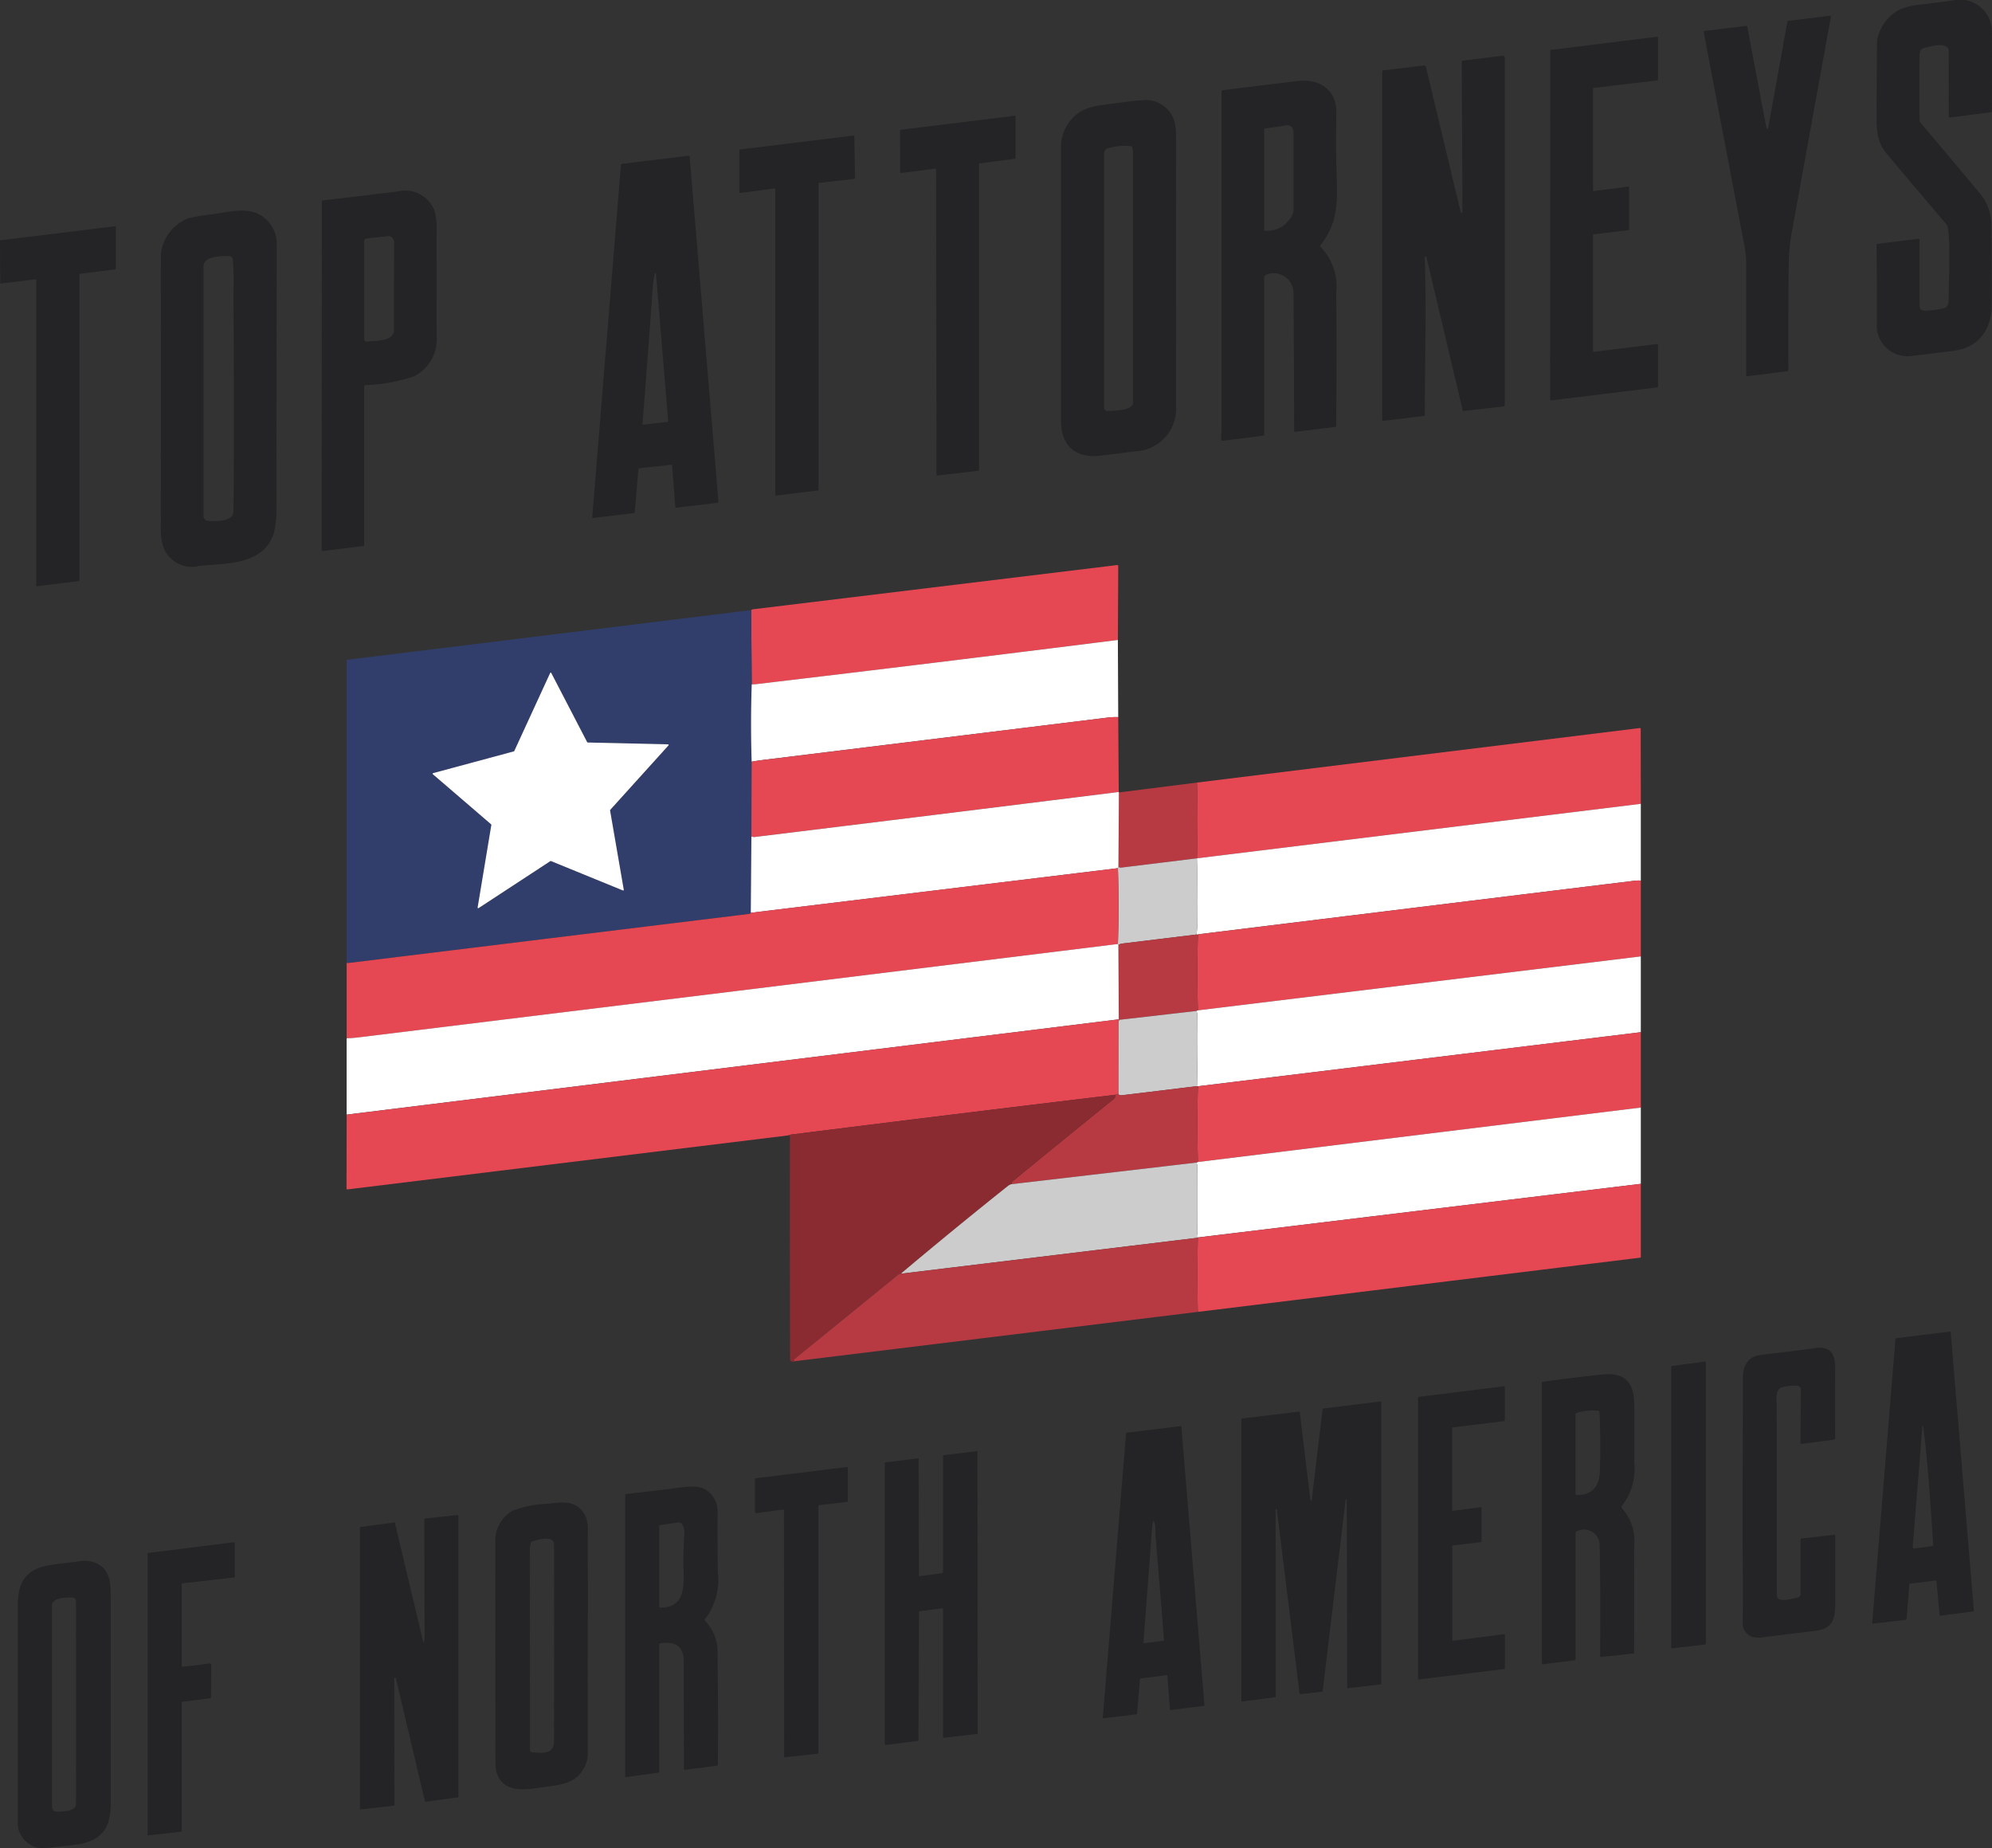 <svg xmlns="http://www.w3.org/2000/svg" width="165.215" height="153.264" viewBox="0 0 165.215 153.264">
  <rect x="0" y="0" width="165.215" height="153.264" fill="#333333" stroke="none"/>
  <g id="Group_513" data-name="Group 513" transform="translate(22314.975 10650.547)">
    <g id="Cuneo_Leonetti_badg2_5428" data-name="Cuneo Leonetti badg2_5428" transform="translate(-22286.234 -10603.687)">
      <path id="Path_6551" data-name="Path 6551" d="M490.413,391.984q-14.966,1.886-29.945,3.662a3.546,3.546,0,0,1-.423.025L460,389.508l.057-.038a.181.181,0,0,1,.08-.028l30.206-3.668q.1-.011.1.086Z" transform="translate(-426.438 -385.773)" fill="#e54853"/>
      <path id="Path_6552" data-name="Path 6552" d="M280.056,409.54l.046,6.163q-.11,3.206-.006,6.411l-.022,6.2-.05,6.326a.151.151,0,0,1-.113.094Q263.3,436.767,246.7,438.8a1.239,1.239,0,0,1-.193,0l0-25.044a.092.092,0,0,1,.09-.1ZM266.5,420.52a.052.052,0,0,1-.046-.027l-2.974-5.732a.052.052,0,0,0-.093,0l-2.977,6.472a.052.052,0,0,1-.033.028l-6.7,1.806a.052.052,0,0,0-.02.09l4.835,4.156a.052.052,0,0,1,.017.047l-1.138,6.848a.052.052,0,0,0,.08.052l5.957-3.9a.052.052,0,0,1,.049,0l5.966,2.438a.052.052,0,0,0,.071-.057l-1.138-6.584a.052.052,0,0,1,.013-.044l4.835-5.349a.052.052,0,0,0-.038-.086Z" transform="translate(-246.496 -405.805)" fill="#313e6b"/>
      <path id="Path_6553" data-name="Path 6553" d="M490.354,425.29l.03,6.4a5.554,5.554,0,0,0-.817.031L461.248,435.2q-.828.1-1.268.185-.1-3.2.006-6.411a3.545,3.545,0,0,0,.423-.025Q475.388,427.176,490.354,425.29Z" transform="translate(-426.38 -419.079)" fill="#fff"/>
      <path id="Path_6554" data-name="Path 6554" d="M490.536,465.985l.042,6.208q-15.1,1.884-30.21,3.734a.8.8,0,0,1-.258-.041l.022-6.2q.44-.085,1.268-.185l28.318-3.483A5.566,5.566,0,0,1,490.536,465.985Z" transform="translate(-426.532 -453.376)" fill="#e54853"/>
      <path id="Path_6555" data-name="Path 6555" d="M732.062,478.064l-36.812,4.519q.1-3.14,0-6.281l36.709-4.519q.093-.011.093.083Z" transform="translate(-624.714 -458.265)" fill="#e54853"/>
      <path id="Path_6556" data-name="Path 6556" d="M660.306,500.54q.1,3.14,0,6.281l-6.342.778a.138.138,0,0,1-.137-.058l-.038-.052.039-6.13Z" transform="translate(-589.77 -482.502)" fill="#b73a42"/>
      <path id="Path_6557" data-name="Path 6557" d="M490.308,505.5l.013.039-.039,6.13-.046.151-30.446,3.7.05-6.326a.8.8,0,0,0,.258.041Q475.206,507.388,490.308,505.5Z" transform="translate(-426.261 -486.682)" fill="#fff"/>
      <path id="Path_6558" data-name="Path 6558" d="M731.851,511.75v6.366a3.339,3.339,0,0,0-.5.011q-9.182,1.119-36.172,4.44a.031.031,0,0,0-.025.014.065.065,0,0,0-.008.014l-.151-.006a6.853,6.853,0,0,0,.074-.937q.031-2.692-.035-5.383Z" transform="translate(-624.504 -491.95)" fill="#fff"/>
      <path id="Path_6559" data-name="Path 6559" d="M660.062,540.5q.066,2.691.035,5.383a6.843,6.843,0,0,1-.074.937l-6.2.754a.648.648,0,0,0-.273.116l-.046-.085q.1-3.143,0-6.287l.046-.151.038.052a.138.138,0,0,0,.137.058Z" transform="translate(-589.526 -516.181)" fill="#ccc"/>
      <path id="Path_6560" data-name="Path 6560" d="M310.486,545.71q.1,3.143,0,6.287-31.512,3.89-63.025,7.753-.468.058-.938.072l0-6.254a1.245,1.245,0,0,0,.193,0q16.605-2.037,33.214-4.068a.151.151,0,0,0,.113-.094Z" transform="translate(-246.512 -520.572)" fill="#e54853"/>
      <path id="Path_6561" data-name="Path 6561" d="M732.225,552.23v6.287l-36.733,4.473q-.091-2.969-.009-5.936a1.989,1.989,0,0,1,.042-.344.062.062,0,0,1,.008-.014.031.031,0,0,1,.025-.014q26.99-3.321,36.172-4.44A3.329,3.329,0,0,1,732.225,552.23Z" transform="translate(-624.877 -526.065)" fill="#e54853"/>
      <path id="Path_6562" data-name="Path 6562" d="M660.267,580.71l.151.006a2,2,0,0,0-.042.344q-.082,2.967.009,5.936l-.118.052-6.4.734-.039-.039-.033-6.163a.648.648,0,0,1,.273-.116Z" transform="translate(-589.77 -550.072)" fill="#b73a42"/>
      <path id="Path_6563" data-name="Path 6563" d="M310.5,585.71l.046.085.033,6.163-64.042,7.9v-6.326q.47-.014.938-.072Q278.992,589.6,310.5,585.71Z" transform="translate(-246.528 -554.285)" fill="#fff"/>
      <path id="Path_6564" data-name="Path 6564" d="M731.851,592.25v6.287l-36.7,4.479-.112-.006q.072-2.982.03-5.965a1.519,1.519,0,0,0-.069-.27l.118-.052Z" transform="translate(-624.504 -559.797)" fill="#fff"/>
      <path id="Path_6565" data-name="Path 6565" d="M660.2,621.04a1.518,1.518,0,0,1,.069.27q.042,2.983-.03,5.965-3.1.382-6.208.753-.263.031-.321-.118,0-2.956.006-5.911a.471.471,0,0,1,.079-.225Z" transform="translate(-589.702 -584.062)" fill="#ccc"/>
      <path id="Path_6566" data-name="Path 6566" d="M310.523,625.46l.039.039a.47.47,0,0,0-.079.225q0,2.955-.006,5.911l-.269.085q-13.443,1.608-26.877,3.3a.808.808,0,0,0-.236.068l-36.536,4.475q-.09.011-.09-.08l.011-6.117Z" transform="translate(-246.47 -587.788)" fill="#e54853"/>
      <path id="Path_6567" data-name="Path 6567" d="M732.225,632.25V638.5l-36.733,4.512q-.091-2.969-.009-5.936a1.99,1.99,0,0,1,.042-.344Z" transform="translate(-624.877 -593.511)" fill="#e54853"/>
      <path id="Path_6568" data-name="Path 6568" d="M612.653,660.71l.112.006a1.989,1.989,0,0,0-.042.344q-.082,2.967.009,5.936l-.118.052-15.364,1.795a.268.268,0,0,0,.044-.116.187.187,0,0,1,.068-.124q4.157-3.408,8.336-6.787.237-.192.157-.387l.269-.085q.058.149.321.118Q609.549,661.092,612.653,660.71Z" transform="translate(-542.116 -617.497)" fill="#b73a42"/>
      <path id="Path_6569" data-name="Path 6569" d="M506.612,665.29q.08.2-.157.387-4.179,3.379-8.336,6.787a.187.187,0,0,0-.068.124.27.27,0,0,1-.044.116.955.955,0,0,0-.266.134q-4.478,3.573-8.9,7.29a.345.345,0,0,0-.231.086q-4.3,3.5-8.6,6.994a.077.077,0,0,0-.013.123.131.131,0,0,0,.123.042.353.353,0,0,1-.388-.006.145.145,0,0,1-.071-.129q-.025-9.21-.014-18.418a.142.142,0,0,0-.156-.163.815.815,0,0,1,.236-.068Q493.169,666.9,506.612,665.29Z" transform="translate(-442.874 -621.358)" fill="#8a2b31"/>
      <path id="Path_6570" data-name="Path 6570" d="M731.851,672v6.326l-36.733,4.447a.173.173,0,0,1-.08-.2.979.979,0,0,0,.039-.19q.006-2.746,0-5.495a2.192,2.192,0,0,0-.074-.321l.118-.052Z" transform="translate(-624.504 -627.012)" fill="#fff"/>
      <path id="Path_6571" data-name="Path 6571" d="M563.485,701.04a2.185,2.185,0,0,1,.074.321q.01,2.749,0,5.495a.982.982,0,0,1-.039.19.173.173,0,0,0,.08.2v.027l-24.643,2.983q4.418-3.717,8.9-7.29a.956.956,0,0,1,.266-.134Z" transform="translate(-492.988 -651.488)" fill="#ccc"/>
      <path id="Path_6572" data-name="Path 6572" d="M732.25,712.25l0,6.037a.08.08,0,0,1-.079.09l-36.617,4.489a.329.329,0,0,1-.049-.193q-.072-3.233.009-5.949V716.7Z" transform="translate(-624.903 -660.936)" fill="#e54853"/>
      <path id="Path_6573" data-name="Path 6573" d="M516.07,740.71q-.082,2.716-.009,5.949a.329.329,0,0,0,.049.193l-33.4,4.087a.131.131,0,0,1-.123-.042.077.077,0,0,1,.013-.123q4.3-3.492,8.6-6.994a.346.346,0,0,1,.231-.087Z" transform="translate(-445.456 -684.924)" fill="#b73a42"/>
      <g id="Group_511" data-name="Group 511" transform="translate(7.141 8.929)">
        <path id="Path_6593" data-name="Path 6593" d="M304.767,448.369l6.664.152a.052.052,0,0,1,.038.086l-4.835,5.349a.052.052,0,0,0-.013.044l1.138,6.584a.052.052,0,0,1-.071.057l-5.966-2.438a.052.052,0,0,0-.049,0l-5.957,3.9a.052.052,0,0,1-.08-.052l1.138-6.848a.052.052,0,0,0-.017-.047l-4.835-4.156a.052.052,0,0,1,.02-.09l6.7-1.806a.052.052,0,0,0,.033-.028l2.977-6.472a.052.052,0,0,1,.093,0l2.974,5.732A.052.052,0,0,0,304.767,448.369Z" transform="translate(-291.904 -442.583)" fill="#fff"/>
      </g>
    </g>
    <g id="Group_512" data-name="Group 512" transform="translate(-22314.975 -10650.547)">
      <path id="Path_6600" data-name="Path 6600" d="M1056.766,117.15a2.555,2.555,0,0,1-2.906-2.779q.011-3.2-.03-6.425a.083.083,0,0,1,.082-.093l3.39-.418q.09-.011.09.08,0,2.694,0,5.371c0,.437.185.531.589.5a6.814,6.814,0,0,0,1.493-.207c.339-.121.339-.49.343-.835.011-1.4.2-5.652-.179-6.1q-2.479-2.912-4.943-5.837c-.91-1.078-.872-2.183-.861-3.811q.012-2.087.025-4.176.008-1.35.022-1.443a3.575,3.575,0,0,1,1.957-2.595,6.175,6.175,0,0,1,1.756-.385q1.3-.151,2.6-.332a2.644,2.644,0,0,1,3.206,2.589q.016,3.3,0,6.595a.086.086,0,0,1-.083.094l-3.4.434q-.091.011-.091-.082,0-2.7-.006-5.389c0-.871-1.405-.443-1.957-.317-.4.091-.464.327-.467.718q-.027,2.661,0,5.322a.213.213,0,0,0,.052.141q2.436,2.879,4.841,5.762a4.2,4.2,0,0,1,1.073,2.675q.042,3.3.035,6.592c-.006,2.114-1.015,3.661-3.249,3.937Q1058.459,116.946,1056.766,117.15Z" transform="translate(-898.194 -87.632)" fill="#242426"/>
      <path id="Path_6601" data-name="Path 6601" d="M967.78,105.236a.071.071,0,0,0,.14,0l1.592-8.806a.1.1,0,0,1,.1-.091l3.431-.421a.074.074,0,0,1,.082.086q-1.6,8.813-3.2,17.619a16.274,16.274,0,0,0-.292,2.633q-.057,4.516-.031,9.033a.1.1,0,0,1-.093.105l-3.318.426q-.091.013-.091-.08,0-4.709,0-9.4a7.491,7.491,0,0,0-.171-1.46q-1.683-8.8-3.352-17.6a.075.075,0,0,1,.074-.1l3.451-.42a.068.068,0,0,1,.085.061Z" transform="translate(-821.271 -94.614)" fill="#242426"/>
      <path id="Path_6602" data-name="Path 6602" d="M885.168,123.434v9.646a.052.052,0,0,0,.058.05l5.267-.651a.052.052,0,0,1,.058.05v3.5a.052.052,0,0,1-.046.052l-8.838,1.08a.052.052,0,0,1-.058-.05l.006-28.965a.052.052,0,0,1,.046-.052L890.493,107a.052.052,0,0,1,.058.05v3.514a.052.052,0,0,1-.046.05l-5.292.632a.052.052,0,0,0-.046.05v8.448a.052.052,0,0,0,.058.052l2.87-.368a.052.052,0,0,1,.058.052v3.51a.052.052,0,0,1-.046.05l-2.9.344A.052.052,0,0,0,885.168,123.434Z" transform="translate(-753.042 -103.953)" fill="#242426"/>
      <path id="Path_6603" data-name="Path 6603" d="M799.653,130.028l-.06-12.456a.086.086,0,0,1,.085-.1l3.29-.4q.195-.024.195.173v28.777a.113.113,0,0,1-.112.126l-3.31.382a.059.059,0,0,1-.064-.046q-1.5-6.348-3.007-12.7-.03-.124-.118-.053a.065.065,0,0,0-.025.055c.154,4.357,0,8.72.006,13.064a.082.082,0,0,1-.082.091l-3.375.406a.07.07,0,0,1-.054-.017.067.067,0,0,1-.023-.051V118.364a.074.074,0,0,1,.074-.082l3.365-.4a.178.178,0,0,1,.195.137l2.876,12.024a.072.072,0,0,0,.143-.017Z" transform="translate(-678.359 -112.446)" fill="#242426"/>
      <path id="Path_6604" data-name="Path 6604" d="M716.229,143.974a4.718,4.718,0,0,1,1.3,3.785q.046,5.531-.008,11.065a.074.074,0,0,1-.072.082l-3.338.409q-.074.009-.074-.066-.014-5.705-.049-11.4a1.648,1.648,0,0,0-2.248-1.575.251.251,0,0,0-.185.242v13.03a.078.078,0,0,1-.077.086l-3.39.423a.08.08,0,0,1-.1-.077,5.009,5.009,0,0,1,.031-.78q0-14.062,0-28.125a.08.08,0,0,1,.079-.09q3.136-.39,6.252-.764c1.807-.217,3.211.759,3.186,2.6q-.043,3.194.008,4.64c.093,2.57.217,4.446-1.323,6.369A.1.1,0,0,0,716.229,143.974Zm-2.611-2.246a1.486,1.486,0,0,0,.372-.775q0-3.189,0-6.392c0-.511-.247-.75-.753-.649-.531.107-1.069.159-1.606.244a.083.083,0,0,0-.079.091v8.292a.084.084,0,0,0,.091.094A2.206,2.206,0,0,0,713.618,141.728Z" transform="translate(-606.701 -123.501)" fill="#242426"/>
      <path id="Path_6605" data-name="Path 6605" d="M626.805,169.922c-2.079.251-3.3-.775-3.3-2.883q0-11.467,0-22.936a3.464,3.464,0,0,1,1.77-2.795,5.344,5.344,0,0,1,1.779-.479q2.458-.339,3.2-.383a2.483,2.483,0,0,1,2.674,1.812,4.964,4.964,0,0,1,.11,1.334q.006,11.159.006,22.319a3.517,3.517,0,0,1-3.332,3.651Q628.262,169.744,626.805,169.922Zm.567-3.7c.412-.006,2.1-.041,2.1-.666V144.81a1.328,1.328,0,0,0-.074-.465.121.121,0,0,0-.11-.086,4.789,4.789,0,0,0-1.968.2.251.251,0,0,0-.129.1.592.592,0,0,0-.116.335q0,10.515,0,21.045a.289.289,0,0,0,.086.206A.292.292,0,0,0,627.372,166.223Z" transform="translate(-535.503 -132.139)" fill="#242426"/>
      <path id="Path_6606" data-name="Path 6606" d="M541.478,153.075l-2.872.366a.052.052,0,0,1-.058-.05l-.008-3.485a.052.052,0,0,1,.046-.052l9.478-1.166a.052.052,0,0,1,.058.05v3.469a.052.052,0,0,1-.046.052l-2.934.38a.052.052,0,0,0-.046.052v25.388a.052.052,0,0,1-.046.05l-3.426.4a.052.052,0,0,1-.058-.052l-.03-25.352a.052.052,0,0,0-.058-.05Z" transform="translate(-463.893 -139.091)" fill="#242426"/>
      <path id="Path_6607" data-name="Path 6607" d="M460.271,188.573l-3.481.42a.047.047,0,0,1-.053-.047v-25.38a.047.047,0,0,0-.053-.046l-2.879.388a.047.047,0,0,1-.053-.046v-3.521a.047.047,0,0,1,.041-.047l9.446-1.155a.047.047,0,0,1,.052.046l.052,3.5a.047.047,0,0,1-.042.047l-2.944.332a.047.047,0,0,0-.042.047v25.413A.047.047,0,0,1,460.271,188.573Z" transform="translate(-392.431 -147.899)" fill="#242426"/>
      <path id="Path_6608" data-name="Path 6608" d="M382.643,195.443l-2.661.289a.064.064,0,0,0-.058.06l-.3,3.6a.064.064,0,0,1-.057.058l-3.4.4a.064.064,0,0,1-.072-.069l2.384-29.234a.064.064,0,0,1,.057-.058l5.564-.679a.064.064,0,0,1,.072.058l2.392,28.657a.064.064,0,0,1-.057.069l-3.452.407a.065.065,0,0,1-.071-.06l-.266-3.448a.065.065,0,0,0-.071-.058Zm-1.361-15.86a10.03,10.03,0,0,0-.171,1.187q-.4,5.628-.847,11.266-.006.09.083.08l1.99-.231a.063.063,0,0,0,.057-.068l-1.015-12.228a.049.049,0,0,0-.1-.006Z" transform="translate(-326.975 -156.899)" fill="#242426"/>
      <path id="Path_6609" data-name="Path 6609" d="M233.36,218.208l.016-28.86a.087.087,0,0,1,.085-.1q3.1-.369,6.189-.742a2.608,2.608,0,0,1,3.03,1.5,4.434,4.434,0,0,1,.214,1.592q-.008,4.418,0,8.836a3.466,3.466,0,0,1-1.828,3.379,13.385,13.385,0,0,1-4.1.748.1.1,0,0,0-.085.094v13.163a.077.077,0,0,1-.075.085l-3.309.415Q233.36,218.343,233.36,218.208Zm5.754-25.954a.294.294,0,0,0-.2-.052l-1.825.2a.236.236,0,0,0-.209.234l0,8.094q0,.251.251.22c.687-.09,2.229.039,2.229-1q0-3.6.011-7.191A.576.576,0,0,0,239.114,192.254Z" transform="translate(-206.681 -172.625)" fill="#242426"/>
      <path id="Path_6610" data-name="Path 6610" d="M157.008,199.312a2.76,2.76,0,0,1,1.084,2.284q-.014,10.7-.024,21.4a9.617,9.617,0,0,1-.211,2.5c-.869,2.7-3.961,2.493-6.193,2.727a2.526,2.526,0,0,1-2.974-1.558,4.7,4.7,0,0,1-.212-1.622q.008-11.3,0-22.592a3.589,3.589,0,0,1,2.32-3.068,17.261,17.261,0,0,1,1.979-.324C154.166,198.875,155.82,198.37,157.008,199.312Zm-2.859,3.216c-.564-.014-2.128-.008-2.128.827q0,10.364,0,20.739a.386.386,0,0,0,.349.385c.58.055,2.123.108,2.134-.77q.074-5.764,0-18.092a25.415,25.415,0,0,0-.05-2.807.319.319,0,0,0-.31-.281Z" transform="translate(-135.141 -181.292)" fill="#242426"/>
      <path id="Path_6611" data-name="Path 6611" d="M63.626,211.692,63.61,208.2a.049.049,0,0,1,.042-.049l9.512-1.165a.049.049,0,0,1,.055.049v3.485a.049.049,0,0,1-.042.047l-2.941.365a.049.049,0,0,0-.042.047v25.394a.049.049,0,0,1-.042.047l-3.478.42a.049.049,0,0,1-.055-.049v-25.35a.049.049,0,0,0-.055-.049l-2.883.347a.049.049,0,0,1-.055-.049Z" transform="translate(-63.609 -188.227)" fill="#242426"/>
      <path id="Path_6612" data-name="Path 6612" d="M1056.828,810.868l-2.141.264a.054.054,0,0,0-.047.049l-.231,2.9a.053.053,0,0,1-.047.049l-2.743.316a.054.054,0,0,1-.06-.057l1.93-23.57a.053.053,0,0,1,.047-.049l4.476-.545a.054.054,0,0,1,.04.012.053.053,0,0,1,.019.037l1.921,23.1a.053.053,0,0,1-.046.057l-2.736.357a.053.053,0,0,1-.06-.047l-.264-2.823a.054.054,0,0,0-.06-.049Zm-1.1-12.847-.806,10.024q-.016.19.173.165l1.443-.19a.087.087,0,0,0,.085-.105c-.237-3.285-.407-6.641-.853-9.9a.021.021,0,0,0-.021-.02A.02.02,0,0,0,1055.732,798.021Z" transform="translate(-896.28 -679.798)" fill="#242426"/>
      <path id="Path_6613" data-name="Path 6613" d="M986.083,819.521c.325.247,1.261-.016,1.613-.1a.294.294,0,0,0,.226-.286v-4.508a.107.107,0,0,1,.1-.105l2.688-.3q.087-.009.086.077,0,2.872,0,5.734c0,1.355-.357,2-1.712,2.163q-2.076.247-4.151.509a2.319,2.319,0,0,1-1.061-.038,1.193,1.193,0,0,1-.745-1.275q.019-2.287,0-4.574c-.046-5.2.019-10.4.008-15.593,0-1.028.426-1.8,1.49-1.925q3.536-.409,4.47-.558c1.231-.2,1.708.44,1.7,1.57q-.013,2.96,0,5.916a.09.09,0,0,1-.086.1l-2.672.355a.108.108,0,0,1-.085-.026.111.111,0,0,1-.037-.082l.033-4.393a.314.314,0,0,0-.292-.316,3.86,3.86,0,0,0-1.2.1c-.677.168-.512.979-.511,1.5q.006,7.895.009,15.8A.32.32,0,0,0,986.083,819.521Z" transform="translate(-838.585 -686.941)" fill="#242426"/>
      <path id="Path_6614" data-name="Path 6614" d="M945.5,829.743V806.427a.049.049,0,0,1,.042-.049l2.771-.371a.049.049,0,0,1,.055.047v23.372a.049.049,0,0,1-.042.049l-2.771.316a.049.049,0,0,1-.055-.049Z" transform="translate(-806.89 -693.097)" fill="#242426"/>
      <path id="Path_6615" data-name="Path 6615" d="M882.044,826.835a1.3,1.3,0,0,0-1.939-1.118.144.144,0,0,0-.064.124l0,10.455a.083.083,0,0,1-.08.091l-2.626.335q-.085.009-.085-.076V813.382a.08.08,0,0,1,.077-.088q2.479-.344,4.953-.608c1.856-.2,2.631.692,2.631,2.477q0,2.408,0,4.814a4.959,4.959,0,0,1-1.009,3.591.174.174,0,0,0,0,.223,4.041,4.041,0,0,1,1,3.12q.01,4.417,0,8.841a.077.077,0,0,1-.069.075l-2.678.292q-.072.008-.072-.064C882.081,832.982,882.108,829.908,882.044,826.835Zm-.152-11.148a4.776,4.776,0,0,0-1.789.2.091.091,0,0,0-.063.086v6.6a.093.093,0,0,0,.1.105c1.3.035,1.883-.756,1.919-1.969q.072-2.463-.025-4.88A.156.156,0,0,0,881.891,815.687Z" transform="translate(-749.368 -698.704)" fill="#242426"/>
      <path id="Path_6616" data-name="Path 6616" d="M814.77,832.311v7.805a.047.047,0,0,0,.053.047l4.255-.55a.047.047,0,0,1,.053.047v2.8a.047.047,0,0,1-.041.047l-7.107.868a.047.047,0,0,1-.053-.047l0-23.343a.047.047,0,0,1,.041-.046l7.1-.883a.047.047,0,0,1,.053.047v2.8a.047.047,0,0,1-.041.047l-4.28.519a.047.047,0,0,0-.041.047v6.825a.047.047,0,0,0,.053.047l2.326-.3a.047.047,0,0,1,.053.047l0,2.8a.047.047,0,0,1-.041.047l-2.348.275A.047.047,0,0,0,814.77,832.311Z" transform="translate(-694.315 -704.097)" fill="#242426"/>
      <path id="Path_6617" data-name="Path 6617" d="M721.466,851.642l-2.738.352a.052.052,0,0,1-.058-.052l0-23.369a.052.052,0,0,1,.046-.05l4.74-.569a.052.052,0,0,1,.058.046l.885,7.321a.052.052,0,0,0,.1,0l.912-7.579a.052.052,0,0,1,.046-.046l4.754-.578a.052.052,0,0,1,.058.05v23.357a.052.052,0,0,1-.046.05l-2.719.318a.052.052,0,0,1-.058-.052l-.033-15.529a.052.052,0,1,0-.1-.006l-1.9,15.829a.052.052,0,0,1-.046.046l-1.814.2a.052.052,0,0,1-.057-.044l-1.883-15.269a.052.052,0,0,0-.1.006V851.59A.052.052,0,0,1,721.466,851.642Z" transform="translate(-615.712 -710.89)" fill="#242426"/>
      <path id="Path_6618" data-name="Path 6618" d="M648.631,861.029l-.24,2.875a.05.05,0,0,1-.044.046l-2.741.333a.05.05,0,0,1-.057-.053l1.929-23.582a.05.05,0,0,1,.044-.046l4.486-.553a.05.05,0,0,1,.057.046L653.98,863.2a.05.05,0,0,1-.042.055l-2.757.341a.05.05,0,0,1-.057-.046l-.22-2.8a.05.05,0,0,0-.057-.046l-2.172.28a.05.05,0,0,0-.044.046Zm1.092-13.061a4.989,4.989,0,0,0-.105.717q-.336,4.648-.7,9.3a.06.06,0,0,0,.019.05.064.064,0,0,0,.052.016l1.532-.19a.1.1,0,0,0,.1-.124q-.341-4.358-.709-8.7,0-.017,0-.45a1.887,1.887,0,0,0-.112-.618Q649.754,847.831,649.724,847.968Z" transform="translate(-554.084 -721.787)" fill="#242426"/>
      <path id="Path_6619" data-name="Path 6619" d="M535.265,866.339l-1.889.245a.053.053,0,0,0-.046.053l-.042,10.647a.053.053,0,0,1-.047.053l-2.689.335a.053.053,0,0,1-.06-.053l0-23.334a.053.053,0,0,1,.047-.053l2.7-.324a.053.053,0,0,1,.06.052l.027,9.66a.053.053,0,0,0,.06.053l1.892-.251a.053.053,0,0,0,.047-.053v-9.676a.053.053,0,0,1,.047-.053l2.747-.332a.053.053,0,0,1,.06.052l.016,23.342a.054.054,0,0,1-.047.053l-2.763.325a.054.054,0,0,1-.06-.053V866.393a.053.053,0,0,0-.06-.053Z" transform="translate(-457.11 -732.963)" fill="#242426"/>
      <path id="Path_6620" data-name="Path 6620" d="M464.345,865.184l-2.284.291a.055.055,0,0,1-.061-.055v-2.779a.055.055,0,0,1,.049-.055l7.591-.938a.055.055,0,0,1,.061.055v2.785a.055.055,0,0,1-.049.055l-2.339.275a.055.055,0,0,0-.049.055v20.5a.055.055,0,0,1-.049.053l-2.735.3a.055.055,0,0,1-.061-.055l-.014-20.429a.055.055,0,0,0-.061-.055Z" transform="translate(-399.383 -739.993)" fill="#242426"/>
      <path id="Path_6621" data-name="Path 6621" d="M396.329,885.083v10.538a.094.094,0,0,1-.091.1l-2.651.36q-.086.013-.086-.075V872.7a.1.1,0,0,1,.085-.094q1.856-.2,3.716-.435c1.677-.207,2.933-.522,3.686,1.012a2.149,2.149,0,0,1,.181.957q-.017,2.483.022,4.964a5.367,5.367,0,0,1-1.062,3.879.088.088,0,0,0,0,.127,3.789,3.789,0,0,1,1.036,2.815q.061,4.567.027,9.136a.072.072,0,0,1-.072.08l-2.67.341q-.077.01-.077-.068,0-4.492-.022-8.981c-.006-1.271-.786-1.635-1.951-1.433A.078.078,0,0,0,396.329,885.083Zm1.9-9.959a.324.324,0,0,0-.324-.154l-1.51.212a.073.073,0,0,0-.071.08v6.674a.094.094,0,0,0,.093.093c1.88.024,1.969-1.488,1.927-2.933q-.047-1.57.06-3.129A1.411,1.411,0,0,0,398.234,875.125Z" transform="translate(-341.65 -748.712)" fill="#242426"/>
      <path id="Path_6622" data-name="Path 6622" d="M329.275,903.974c-1.657.228-3.745.692-4.223-1.352A8.68,8.68,0,0,1,325,901.31q-.013-8.773-.006-17.544a2.807,2.807,0,0,1,1.49-2.707,9.751,9.751,0,0,1,2.952-.556c1.328-.178,2.436-.229,3.046,1.081a2.533,2.533,0,0,1,.181,1.084c-.028,2.321.024,4.641,0,6.96-.041,3.86-.013,7.681-.009,11.518a2.469,2.469,0,0,1-.185,1.02C331.794,903.639,330.711,903.776,329.275,903.974Zm.583-20.082c0-.811-1.405-.387-1.809-.258a.151.151,0,0,0-.1.1,1.551,1.551,0,0,0-.1.544q.006,8.3.009,16.615a.208.208,0,0,0,.215.233c.731.06,1.782.193,1.784-.894Q329.871,888,329.858,883.892Z" transform="translate(-283.905 -755.806)" fill="#242426"/>
      <path id="Path_6623" data-name="Path 6623" d="M256.485,900.539a.066.066,0,0,0-.13.016l.02,10.455a.087.087,0,0,1-.086.1l-2.7.306q-.088.01-.088-.078V888.07a.074.074,0,0,1,.072-.082l2.815-.368q.071-.01.063.063a.145.145,0,0,1-.009.041.1.1,0,0,0,0,.064l2.3,9.687q.047.2.085,0a2.672,2.672,0,0,0,.046-.541q-.019-2.339-.025-9.548a.083.083,0,0,1,.082-.093l2.664-.288q.082-.01.082.074v23.26a.076.076,0,0,1-.074.083l-2.6.352a.092.092,0,0,1-.113-.079Z" transform="translate(-223.655 -761.364)" fill="#242426"/>
      <path id="Path_6624" data-name="Path 6624" d="M146.772,911.455l-.009,2.747a.071.071,0,0,1-.061.069l-2.31.3a.071.071,0,0,0-.061.071v10.627a.071.071,0,0,1-.063.071l-2.688.311a.071.071,0,0,1-.079-.071V902.3a.071.071,0,0,1,.061-.071l7.089-.89a.071.071,0,0,1,.08.071v2.78a.071.071,0,0,1-.063.071l-4.275.486a.071.071,0,0,0-.063.071V911.6a.071.071,0,0,0,.08.071l2.282-.285a.071.071,0,0,1,.08.071Z" transform="translate(-129.258 -773.443)" fill="#242426"/>
      <path id="Path_6625" data-name="Path 6625" d="M73.77,934.544a2.044,2.044,0,0,1-.778-1.666q0-8.822,0-17.644a6.467,6.467,0,0,1,.179-1.844c.451-1.325,1.468-1.734,2.854-1.906q1.026-.127,2.054-.261a2.637,2.637,0,0,1,1.125.05c1.383.446,1.493,1.5,1.492,2.889q0,8.426,0,16.852a6.175,6.175,0,0,1-.189,1.837c-.681,1.921-2.617,1.852-4.3,2.05C75.106,935.028,74.533,935.166,73.77,934.544Zm2.417-2.563c.475.006,1.635-.017,1.635-.6q.006-8.327,0-16.865a.286.286,0,0,0-.273-.286c-.426-.022-1.726-.016-1.727.666q0,8.351,0,16.712A.369.369,0,0,0,76.187,931.98Z" transform="translate(-71.515 -781.746)" fill="#242426"/>
    </g>
  </g>
</svg>
